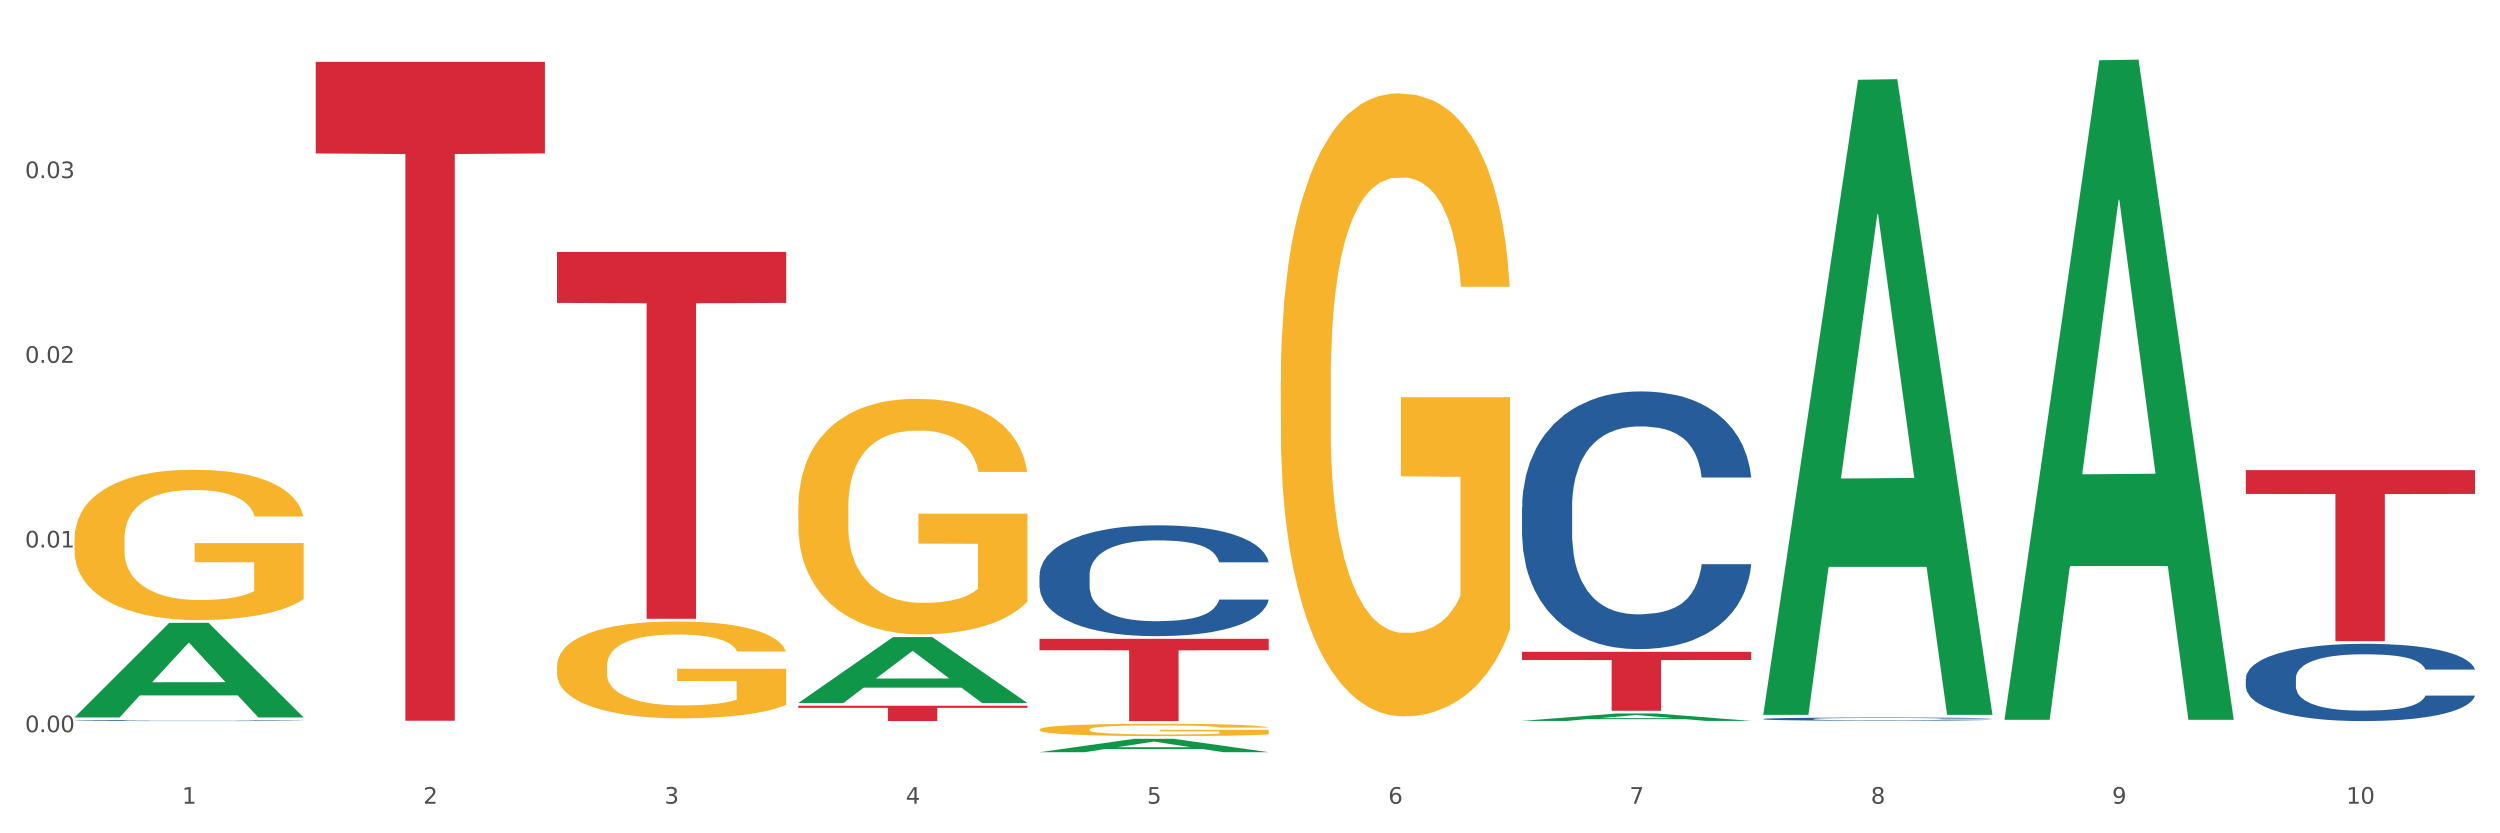 <?xml version="1.0" encoding="utf-8" standalone="no"?>
<!DOCTYPE svg PUBLIC "-//W3C//DTD SVG 1.1//EN"
  "http://www.w3.org/Graphics/SVG/1.1/DTD/svg11.dtd">
<svg xmlns:xlink="http://www.w3.org/1999/xlink" width="1080pt" height="360pt" viewBox="0 0 1080 360" xmlns="http://www.w3.org/2000/svg" version="1.1">
 <rect x="0" y="0" width="1080" height="360" fill="#333333" stroke="none"/>
 <defs>
  <style type="text/css">*{stroke-linejoin: round; stroke-linecap: butt}</style>
 </defs>
 <g id="figure_1">
  <g id="patch_1">
   <path d="M 0 360 
L 1080 360 
L 1080 0 
L 0 0 
z
" style="fill: #ffffff; stroke: #ffffff; stroke-linejoin: miter"/>
  </g>
  <g id="axes_1">
   <g id="matplotlib.axis_1">
    <g id="xtick_1">
     <g id="text_1">
      <!-- 1 -->
      <g style="fill: #4d4d4d" transform="translate(78.627 347.204) scale(0.096 -0.096)">
       <defs>
        <path id="DejaVuSans-31" d="M 794 531 
L 1825 531 
L 1825 4091 
L 703 3866 
L 703 4441 
L 1819 4666 
L 2450 4666 
L 2450 531 
L 3481 531 
L 3481 0 
L 794 0 
L 794 531 
z
" transform="scale(0.016)"/>
       </defs>
       <use xlink:href="#DejaVuSans-31"/>
      </g>
     </g>
    </g>
    <g id="xtick_2">
     <g id="text_2">
      <!-- 2 -->
      <g style="fill: #4d4d4d" transform="translate(182.851 347.204) scale(0.096 -0.096)">
       <defs>
        <path id="DejaVuSans-32" d="M 1228 531 
L 3431 531 
L 3431 0 
L 469 0 
L 469 531 
Q 828 903 1448 1529 
Q 2069 2156 2228 2338 
Q 2531 2678 2651 2914 
Q 2772 3150 2772 3378 
Q 2772 3750 2511 3984 
Q 2250 4219 1831 4219 
Q 1534 4219 1204 4116 
Q 875 4013 500 3803 
L 500 4441 
Q 881 4594 1212 4672 
Q 1544 4750 1819 4750 
Q 2544 4750 2975 4387 
Q 3406 4025 3406 3419 
Q 3406 3131 3298 2873 
Q 3191 2616 2906 2266 
Q 2828 2175 2409 1742 
Q 1991 1309 1228 531 
z
" transform="scale(0.016)"/>
       </defs>
       <use xlink:href="#DejaVuSans-32"/>
      </g>
     </g>
    </g>
    <g id="xtick_3">
     <g id="text_3">
      <!-- 3 -->
      <g style="fill: #4d4d4d" transform="translate(287.074 347.204) scale(0.096 -0.096)">
       <defs>
        <path id="DejaVuSans-33" d="M 2597 2516 
Q 3050 2419 3304 2112 
Q 3559 1806 3559 1356 
Q 3559 666 3084 287 
Q 2609 -91 1734 -91 
Q 1441 -91 1130 -33 
Q 819 25 488 141 
L 488 750 
Q 750 597 1062 519 
Q 1375 441 1716 441 
Q 2309 441 2620 675 
Q 2931 909 2931 1356 
Q 2931 1769 2642 2001 
Q 2353 2234 1838 2234 
L 1294 2234 
L 1294 2753 
L 1863 2753 
Q 2328 2753 2575 2939 
Q 2822 3125 2822 3475 
Q 2822 3834 2567 4026 
Q 2313 4219 1838 4219 
Q 1578 4219 1281 4162 
Q 984 4106 628 3988 
L 628 4550 
Q 988 4650 1302 4700 
Q 1616 4750 1894 4750 
Q 2613 4750 3031 4423 
Q 3450 4097 3450 3541 
Q 3450 3153 3228 2886 
Q 3006 2619 2597 2516 
z
" transform="scale(0.016)"/>
       </defs>
       <use xlink:href="#DejaVuSans-33"/>
      </g>
     </g>
    </g>
    <g id="xtick_4">
     <g id="text_4">
      <!-- 4 -->
      <g style="fill: #4d4d4d" transform="translate(391.298 347.204) scale(0.096 -0.096)">
       <defs>
        <path id="DejaVuSans-34" d="M 2419 4116 
L 825 1625 
L 2419 1625 
L 2419 4116 
z
M 2253 4666 
L 3047 4666 
L 3047 1625 
L 3713 1625 
L 3713 1100 
L 3047 1100 
L 3047 0 
L 2419 0 
L 2419 1100 
L 313 1100 
L 313 1709 
L 2253 4666 
z
" transform="scale(0.016)"/>
       </defs>
       <use xlink:href="#DejaVuSans-34"/>
      </g>
     </g>
    </g>
    <g id="xtick_5">
     <g id="text_5">
      <!-- 5 -->
      <g style="fill: #4d4d4d" transform="translate(495.522 347.204) scale(0.096 -0.096)">
       <defs>
        <path id="DejaVuSans-35" d="M 691 4666 
L 3169 4666 
L 3169 4134 
L 1269 4134 
L 1269 2991 
Q 1406 3038 1543 3061 
Q 1681 3084 1819 3084 
Q 2600 3084 3056 2656 
Q 3513 2228 3513 1497 
Q 3513 744 3044 326 
Q 2575 -91 1722 -91 
Q 1428 -91 1123 -41 
Q 819 9 494 109 
L 494 744 
Q 775 591 1075 516 
Q 1375 441 1709 441 
Q 2250 441 2565 725 
Q 2881 1009 2881 1497 
Q 2881 1984 2565 2268 
Q 2250 2553 1709 2553 
Q 1456 2553 1204 2497 
Q 953 2441 691 2322 
L 691 4666 
z
" transform="scale(0.016)"/>
       </defs>
       <use xlink:href="#DejaVuSans-35"/>
      </g>
     </g>
    </g>
    <g id="xtick_6">
     <g id="text_6">
      <!-- 6 -->
      <g style="fill: #4d4d4d" transform="translate(599.745 347.204) scale(0.096 -0.096)">
       <defs>
        <path id="DejaVuSans-36" d="M 2113 2584 
Q 1688 2584 1439 2293 
Q 1191 2003 1191 1497 
Q 1191 994 1439 701 
Q 1688 409 2113 409 
Q 2538 409 2786 701 
Q 3034 994 3034 1497 
Q 3034 2003 2786 2293 
Q 2538 2584 2113 2584 
z
M 3366 4563 
L 3366 3988 
Q 3128 4100 2886 4159 
Q 2644 4219 2406 4219 
Q 1781 4219 1451 3797 
Q 1122 3375 1075 2522 
Q 1259 2794 1537 2939 
Q 1816 3084 2150 3084 
Q 2853 3084 3261 2657 
Q 3669 2231 3669 1497 
Q 3669 778 3244 343 
Q 2819 -91 2113 -91 
Q 1303 -91 875 529 
Q 447 1150 447 2328 
Q 447 3434 972 4092 
Q 1497 4750 2381 4750 
Q 2619 4750 2861 4703 
Q 3103 4656 3366 4563 
z
" transform="scale(0.016)"/>
       </defs>
       <use xlink:href="#DejaVuSans-36"/>
      </g>
     </g>
    </g>
    <g id="xtick_7">
     <g id="text_7">
      <!-- 7 -->
      <g style="fill: #4d4d4d" transform="translate(703.969 347.204) scale(0.096 -0.096)">
       <defs>
        <path id="DejaVuSans-37" d="M 525 4666 
L 3525 4666 
L 3525 4397 
L 1831 0 
L 1172 0 
L 2766 4134 
L 525 4134 
L 525 4666 
z
" transform="scale(0.016)"/>
       </defs>
       <use xlink:href="#DejaVuSans-37"/>
      </g>
     </g>
    </g>
    <g id="xtick_8">
     <g id="text_8">
      <!-- 8 -->
      <g style="fill: #4d4d4d" transform="translate(808.193 347.204) scale(0.096 -0.096)">
       <defs>
        <path id="DejaVuSans-38" d="M 2034 2216 
Q 1584 2216 1326 1975 
Q 1069 1734 1069 1313 
Q 1069 891 1326 650 
Q 1584 409 2034 409 
Q 2484 409 2743 651 
Q 3003 894 3003 1313 
Q 3003 1734 2745 1975 
Q 2488 2216 2034 2216 
z
M 1403 2484 
Q 997 2584 770 2862 
Q 544 3141 544 3541 
Q 544 4100 942 4425 
Q 1341 4750 2034 4750 
Q 2731 4750 3128 4425 
Q 3525 4100 3525 3541 
Q 3525 3141 3298 2862 
Q 3072 2584 2669 2484 
Q 3125 2378 3379 2068 
Q 3634 1759 3634 1313 
Q 3634 634 3220 271 
Q 2806 -91 2034 -91 
Q 1263 -91 848 271 
Q 434 634 434 1313 
Q 434 1759 690 2068 
Q 947 2378 1403 2484 
z
M 1172 3481 
Q 1172 3119 1398 2916 
Q 1625 2713 2034 2713 
Q 2441 2713 2670 2916 
Q 2900 3119 2900 3481 
Q 2900 3844 2670 4047 
Q 2441 4250 2034 4250 
Q 1625 4250 1398 4047 
Q 1172 3844 1172 3481 
z
" transform="scale(0.016)"/>
       </defs>
       <use xlink:href="#DejaVuSans-38"/>
      </g>
     </g>
    </g>
    <g id="xtick_9">
     <g id="text_9">
      <!-- 9 -->
      <g style="fill: #4d4d4d" transform="translate(912.416 347.204) scale(0.096 -0.096)">
       <defs>
        <path id="DejaVuSans-39" d="M 703 97 
L 703 672 
Q 941 559 1184 500 
Q 1428 441 1663 441 
Q 2288 441 2617 861 
Q 2947 1281 2994 2138 
Q 2813 1869 2534 1725 
Q 2256 1581 1919 1581 
Q 1219 1581 811 2004 
Q 403 2428 403 3163 
Q 403 3881 828 4315 
Q 1253 4750 1959 4750 
Q 2769 4750 3195 4129 
Q 3622 3509 3622 2328 
Q 3622 1225 3098 567 
Q 2575 -91 1691 -91 
Q 1453 -91 1209 -44 
Q 966 3 703 97 
z
M 1959 2075 
Q 2384 2075 2632 2365 
Q 2881 2656 2881 3163 
Q 2881 3666 2632 3958 
Q 2384 4250 1959 4250 
Q 1534 4250 1286 3958 
Q 1038 3666 1038 3163 
Q 1038 2656 1286 2365 
Q 1534 2075 1959 2075 
z
" transform="scale(0.016)"/>
       </defs>
       <use xlink:href="#DejaVuSans-39"/>
      </g>
     </g>
    </g>
    <g id="xtick_10">
     <g id="text_10">
      <!-- 10 -->
      <g style="fill: #4d4d4d" transform="translate(1013.586 347.204) scale(0.096 -0.096)">
       <defs>
        <path id="DejaVuSans-30" d="M 2034 4250 
Q 1547 4250 1301 3770 
Q 1056 3291 1056 2328 
Q 1056 1369 1301 889 
Q 1547 409 2034 409 
Q 2525 409 2770 889 
Q 3016 1369 3016 2328 
Q 3016 3291 2770 3770 
Q 2525 4250 2034 4250 
z
M 2034 4750 
Q 2819 4750 3233 4129 
Q 3647 3509 3647 2328 
Q 3647 1150 3233 529 
Q 2819 -91 2034 -91 
Q 1250 -91 836 529 
Q 422 1150 422 2328 
Q 422 3509 836 4129 
Q 1250 4750 2034 4750 
z
" transform="scale(0.016)"/>
       </defs>
       <use xlink:href="#DejaVuSans-31"/>
       <use xlink:href="#DejaVuSans-30" transform="translate(63.623 0)"/>
      </g>
     </g>
    </g>
    <g id="xtick_11"/>
    <g id="xtick_12"/>
    <g id="xtick_13"/>
    <g id="xtick_14"/>
    <g id="xtick_15"/>
    <g id="xtick_16"/>
    <g id="xtick_17"/>
    <g id="xtick_18"/>
    <g id="xtick_19"/>
   </g>
   <g id="matplotlib.axis_2">
    <g id="ytick_1">
     <g id="text_11">
      <!-- 0.00 -->
      <g style="fill: #4d4d4d" transform="translate(10.8 316.299) scale(0.096 -0.096)">
       <defs>
        <path id="DejaVuSans-2e" d="M 684 794 
L 1344 794 
L 1344 0 
L 684 0 
L 684 794 
z
" transform="scale(0.016)"/>
       </defs>
       <use xlink:href="#DejaVuSans-30"/>
       <use xlink:href="#DejaVuSans-2e" transform="translate(63.623 0)"/>
       <use xlink:href="#DejaVuSans-30" transform="translate(95.41 0)"/>
       <use xlink:href="#DejaVuSans-30" transform="translate(159.033 0)"/>
      </g>
     </g>
    </g>
    <g id="ytick_2">
     <g id="text_12">
      <!-- 0.01 -->
      <g style="fill: #4d4d4d" transform="translate(10.8 236.516) scale(0.096 -0.096)">
       <use xlink:href="#DejaVuSans-30"/>
       <use xlink:href="#DejaVuSans-2e" transform="translate(63.623 0)"/>
       <use xlink:href="#DejaVuSans-30" transform="translate(95.41 0)"/>
       <use xlink:href="#DejaVuSans-31" transform="translate(159.033 0)"/>
      </g>
     </g>
    </g>
    <g id="ytick_3">
     <g id="text_13">
      <!-- 0.02 -->
      <g style="fill: #4d4d4d" transform="translate(10.8 156.733) scale(0.096 -0.096)">
       <use xlink:href="#DejaVuSans-30"/>
       <use xlink:href="#DejaVuSans-2e" transform="translate(63.623 0)"/>
       <use xlink:href="#DejaVuSans-30" transform="translate(95.41 0)"/>
       <use xlink:href="#DejaVuSans-32" transform="translate(159.033 0)"/>
      </g>
     </g>
    </g>
    <g id="ytick_4">
     <g id="text_14">
      <!-- 0.03 -->
      <g style="fill: #4d4d4d" transform="translate(10.8 76.95) scale(0.096 -0.096)">
       <use xlink:href="#DejaVuSans-30"/>
       <use xlink:href="#DejaVuSans-2e" transform="translate(63.623 0)"/>
       <use xlink:href="#DejaVuSans-30" transform="translate(95.41 0)"/>
       <use xlink:href="#DejaVuSans-33" transform="translate(159.033 0)"/>
      </g>
     </g>
    </g>
    <g id="ytick_5"/>
    <g id="ytick_6"/>
    <g id="ytick_7"/>
    <g id="ytick_8"/>
   </g>
   <g id="PolyCollection_1">
    <path d="M 32.175 309.865 
L 32.277 309.827 
L 73.107 269.073 
L 90.051 269.034 
L 131.187 309.942 
L 111.589 309.942 
L 102.709 300.416 
L 60.552 300.416 
L 60.246 300.57 
L 51.671 309.942 
L 32.175 309.942 
L 32.175 309.865 
L 65.86 294.731 
L 97.401 294.693 
L 81.783 277.753 
L 81.579 277.677 
L 81.375 277.792 
L 65.758 294.693 
L 65.86 294.731 
L 32.175 309.865 
z
" clip-path="url(#pcb627f9a74)" style="fill: #109648"/>
    <path d="M 970.188 203.109 
L 1069.2 203.109 
L 1069.2 213.373 
L 1030.252 213.443 
L 1030.252 276.971 
L 1008.901 276.971 
L 1008.901 213.443 
L 970.188 213.373 
L 970.188 203.178 
L 970.188 203.109 
z
" clip-path="url(#pcb627f9a74)" style="fill: #d62839"/>
    <path d="M 657.517 281.574 
L 756.529 281.574 
L 756.529 285.117 
L 717.581 285.141 
L 717.581 307.068 
L 696.23 307.068 
L 696.23 285.141 
L 657.517 285.117 
L 657.517 281.598 
L 657.517 281.574 
z
" clip-path="url(#pcb627f9a74)" style="fill: #d62839"/>
    <path d="M 553.293 310.636 
L 652.306 310.636 
L 652.306 310.637 
L 613.358 310.637 
L 613.358 310.643 
L 592.006 310.643 
L 592.006 310.637 
L 553.293 310.637 
L 553.293 310.636 
L 553.293 310.636 
z
" clip-path="url(#pcb627f9a74)" style="fill: #d62839"/>
    <path d="M 449.069 275.964 
L 548.082 275.964 
L 548.082 280.903 
L 509.134 280.936 
L 509.134 311.504 
L 487.783 311.504 
L 487.783 280.936 
L 449.069 280.903 
L 449.069 275.997 
L 449.069 275.964 
z
" clip-path="url(#pcb627f9a74)" style="fill: #d62839"/>
    <path d="M 344.846 304.872 
L 443.858 304.872 
L 443.858 305.793 
L 404.91 305.8 
L 404.91 311.504 
L 383.559 311.504 
L 383.559 305.8 
L 344.846 305.793 
L 344.846 304.878 
L 344.846 304.872 
z
" clip-path="url(#pcb627f9a74)" style="fill: #d62839"/>
    <path d="M 32.175 311.276 
L 32.292 311.275 
L 32.292 311.265 
L 32.643 311.25 
L 33.931 311.224 
L 35.569 311.204 
L 38.378 311.18 
L 39.899 311.17 
L 41.889 311.16 
L 45.985 311.142 
L 50.667 311.127 
L 53.944 311.118 
L 56.401 311.113 
L 61.902 311.103 
L 65.062 311.099 
L 68.339 311.096 
L 71.148 311.094 
L 75.829 311.091 
L 79.575 311.09 
L 83.905 311.089 
L 87.533 311.09 
L 92.331 311.091 
L 99.354 311.096 
L 102.045 311.098 
L 105.674 311.103 
L 109.419 311.109 
L 112.462 311.115 
L 115.973 311.124 
L 119.601 311.135 
L 123.112 311.15 
L 125.57 311.163 
L 127.559 311.177 
L 129.315 311.194 
L 130.602 311.213 
L 131.187 311.228 
L 109.77 311.228 
L 109.185 311.214 
L 108.014 311.199 
L 106.844 311.189 
L 105.557 311.18 
L 103.567 311.171 
L 101.811 311.165 
L 98.886 311.158 
L 96.194 311.153 
L 93.97 311.15 
L 91.278 311.148 
L 85.543 311.146 
L 81.447 311.146 
L 78.872 311.147 
L 75.712 311.149 
L 73.021 311.151 
L 69.861 311.156 
L 67.403 311.161 
L 64.945 311.167 
L 63.541 311.172 
L 61.434 311.18 
L 60.03 311.187 
L 58.157 311.199 
L 57.104 311.207 
L 55.231 311.228 
L 54.412 311.244 
L 54.061 311.255 
L 53.827 311.267 
L 53.827 311.327 
L 54.529 311.353 
L 55.114 311.365 
L 56.05 311.377 
L 57.806 311.394 
L 60.381 311.41 
L 63.072 311.422 
L 65.296 311.429 
L 67.403 311.435 
L 69.509 311.439 
L 72.084 311.443 
L 74.191 311.445 
L 77.351 311.447 
L 81.096 311.448 
L 84.022 311.448 
L 89.991 311.446 
L 92.683 311.444 
L 95.257 311.442 
L 98.066 311.438 
L 100.29 311.433 
L 101.577 311.43 
L 103.684 311.422 
L 105.322 311.415 
L 106.727 311.406 
L 107.663 311.399 
L 108.717 311.387 
L 109.536 311.374 
L 109.77 311.368 
L 131.187 311.368 
L 130.719 311.381 
L 129.9 311.394 
L 128.262 311.412 
L 126.974 311.422 
L 124.985 311.435 
L 122.878 311.446 
L 119.952 311.457 
L 117.26 311.466 
L 114.451 311.474 
L 111.408 311.48 
L 105.908 311.49 
L 103.918 311.493 
L 99.705 311.497 
L 96.428 311.5 
L 91.629 311.502 
L 86.714 311.504 
L 81.564 311.504 
L 77 311.504 
L 71.967 311.501 
L 68.807 311.499 
L 65.296 311.496 
L 61.2 311.49 
L 57.338 311.484 
L 53.71 311.476 
L 50.316 311.468 
L 47.156 311.458 
L 43.059 311.441 
L 40.016 311.426 
L 37.793 311.411 
L 36.271 311.398 
L 34.75 311.382 
L 33.931 311.371 
L 32.643 311.345 
L 32.175 311.32 
L 32.175 311.276 
z
" clip-path="url(#pcb627f9a74)" style="fill: #255c99"/>
    <path d="M 449.069 248.449 
L 449.187 248.405 
L 449.187 247.181 
L 449.538 245.519 
L 450.825 242.458 
L 452.464 240.141 
L 455.272 237.429 
L 456.794 236.293 
L 458.783 235.024 
L 462.88 232.969 
L 467.561 231.22 
L 470.838 230.258 
L 473.296 229.646 
L 478.797 228.553 
L 481.957 228.072 
L 485.234 227.678 
L 488.042 227.416 
L 492.724 227.11 
L 496.469 226.979 
L 500.799 226.935 
L 504.427 226.979 
L 509.226 227.154 
L 516.248 227.678 
L 518.94 227.984 
L 522.568 228.509 
L 526.313 229.209 
L 529.356 229.908 
L 532.867 230.914 
L 536.495 232.226 
L 540.006 233.888 
L 542.464 235.418 
L 544.454 237.036 
L 546.209 239.004 
L 547.497 241.146 
L 548.082 242.939 
L 526.664 242.939 
L 526.079 241.321 
L 524.909 239.572 
L 523.738 238.391 
L 522.451 237.429 
L 520.461 236.336 
L 518.706 235.637 
L 515.78 234.806 
L 513.088 234.281 
L 510.864 233.975 
L 508.173 233.713 
L 502.438 233.45 
L 498.342 233.45 
L 495.767 233.538 
L 492.607 233.756 
L 489.915 234.062 
L 486.755 234.587 
L 484.297 235.156 
L 481.84 235.899 
L 480.435 236.424 
L 478.328 237.386 
L 476.924 238.173 
L 475.051 239.528 
L 473.998 240.49 
L 472.126 242.983 
L 471.306 244.819 
L 470.955 246.087 
L 470.721 247.487 
L 470.721 254.308 
L 471.423 257.369 
L 472.009 258.681 
L 472.945 260.168 
L 474.7 262.092 
L 477.275 263.972 
L 479.967 265.327 
L 482.191 266.158 
L 484.297 266.77 
L 486.404 267.251 
L 488.979 267.689 
L 491.085 267.951 
L 494.245 268.213 
L 497.991 268.345 
L 500.916 268.345 
L 506.885 268.126 
L 509.577 267.907 
L 512.152 267.601 
L 514.961 267.12 
L 517.184 266.595 
L 518.472 266.202 
L 520.578 265.371 
L 522.217 264.497 
L 523.621 263.491 
L 524.558 262.616 
L 525.611 261.304 
L 526.43 259.818 
L 526.664 259.031 
L 548.082 259.031 
L 547.614 260.605 
L 546.795 262.135 
L 545.156 264.19 
L 543.869 265.371 
L 541.879 266.814 
L 539.772 268.038 
L 536.846 269.394 
L 534.155 270.4 
L 531.346 271.274 
L 528.303 272.061 
L 522.802 273.155 
L 520.813 273.461 
L 516.599 273.985 
L 513.322 274.291 
L 508.524 274.598 
L 503.608 274.772 
L 498.459 274.816 
L 493.894 274.729 
L 488.862 274.466 
L 485.702 274.204 
L 482.191 273.81 
L 478.094 273.198 
L 474.232 272.455 
L 470.604 271.58 
L 467.21 270.575 
L 464.05 269.438 
L 459.954 267.557 
L 456.911 265.721 
L 454.687 264.016 
L 453.166 262.573 
L 451.644 260.736 
L 450.825 259.468 
L 449.538 256.407 
L 449.069 253.565 
L 449.069 248.449 
z
" clip-path="url(#pcb627f9a74)" style="fill: #255c99"/>
    <path d="M 657.517 219.113 
L 657.634 219.011 
L 657.634 216.164 
L 657.985 212.301 
L 659.272 205.183 
L 660.911 199.794 
L 663.72 193.49 
L 665.241 190.846 
L 667.231 187.897 
L 671.327 183.118 
L 676.008 179.051 
L 679.285 176.814 
L 681.743 175.391 
L 687.244 172.849 
L 690.404 171.73 
L 693.681 170.815 
L 696.49 170.205 
L 701.171 169.493 
L 704.916 169.188 
L 709.247 169.086 
L 712.875 169.188 
L 717.673 169.595 
L 724.695 170.815 
L 727.387 171.527 
L 731.015 172.747 
L 734.76 174.374 
L 737.803 176.001 
L 741.314 178.339 
L 744.943 181.39 
L 748.454 185.254 
L 750.911 188.812 
L 752.901 192.575 
L 754.657 197.15 
L 755.944 202.132 
L 756.529 206.301 
L 735.112 206.301 
L 734.526 202.539 
L 733.356 198.472 
L 732.186 195.727 
L 730.898 193.49 
L 728.909 190.948 
L 727.153 189.321 
L 724.227 187.389 
L 721.535 186.169 
L 719.312 185.457 
L 716.62 184.847 
L 710.885 184.237 
L 706.789 184.237 
L 704.214 184.44 
L 701.054 184.949 
L 698.362 185.66 
L 695.202 186.88 
L 692.745 188.202 
L 690.287 189.931 
L 688.882 191.151 
L 686.776 193.388 
L 685.371 195.218 
L 683.499 198.37 
L 682.445 200.607 
L 680.573 206.403 
L 679.754 210.674 
L 679.402 213.622 
L 679.168 216.876 
L 679.168 232.738 
L 679.871 239.856 
L 680.456 242.906 
L 681.392 246.363 
L 683.148 250.837 
L 685.722 255.21 
L 688.414 258.362 
L 690.638 260.294 
L 692.745 261.717 
L 694.851 262.836 
L 697.426 263.852 
L 699.533 264.463 
L 702.693 265.073 
L 706.438 265.378 
L 709.364 265.378 
L 715.332 264.869 
L 718.024 264.361 
L 720.599 263.649 
L 723.408 262.531 
L 725.632 261.31 
L 726.919 260.395 
L 729.026 258.463 
L 730.664 256.43 
L 732.069 254.091 
L 733.005 252.058 
L 734.058 249.007 
L 734.877 245.55 
L 735.112 243.72 
L 756.529 243.72 
L 756.061 247.38 
L 755.242 250.939 
L 753.603 255.718 
L 752.316 258.463 
L 750.326 261.819 
L 748.22 264.666 
L 745.294 267.818 
L 742.602 270.157 
L 739.793 272.19 
L 736.75 274.02 
L 731.249 276.562 
L 729.26 277.274 
L 725.046 278.494 
L 721.769 279.206 
L 716.971 279.918 
L 712.055 280.325 
L 706.906 280.426 
L 702.341 280.223 
L 697.309 279.613 
L 694.149 279.003 
L 690.638 278.088 
L 686.542 276.664 
L 682.679 274.936 
L 679.051 272.902 
L 675.657 270.563 
L 672.497 267.92 
L 668.401 263.547 
L 665.358 259.277 
L 663.134 255.311 
L 661.613 251.956 
L 660.091 247.685 
L 659.272 244.737 
L 657.985 237.619 
L 657.517 231.01 
L 657.517 219.113 
z
" clip-path="url(#pcb627f9a74)" style="fill: #255c99"/>
    <path d="M 761.74 310.595 
L 761.857 310.594 
L 761.857 310.559 
L 762.208 310.511 
L 763.496 310.424 
L 765.134 310.358 
L 767.943 310.281 
L 769.465 310.248 
L 771.454 310.212 
L 775.551 310.153 
L 780.232 310.103 
L 783.509 310.076 
L 785.967 310.059 
L 791.467 310.027 
L 794.627 310.014 
L 797.904 310.002 
L 800.713 309.995 
L 805.395 309.986 
L 809.14 309.983 
L 813.47 309.981 
L 817.098 309.983 
L 821.897 309.988 
L 828.919 310.002 
L 831.611 310.011 
L 835.239 310.026 
L 838.984 310.046 
L 842.027 310.066 
L 845.538 310.095 
L 849.166 310.132 
L 852.677 310.18 
L 855.135 310.223 
L 857.125 310.269 
L 858.88 310.325 
L 860.168 310.387 
L 860.753 310.438 
L 839.335 310.438 
L 838.75 310.392 
L 837.58 310.342 
L 836.409 310.308 
L 835.122 310.281 
L 833.132 310.249 
L 831.377 310.229 
L 828.451 310.206 
L 825.759 310.191 
L 823.535 310.182 
L 820.843 310.175 
L 815.109 310.167 
L 811.012 310.167 
L 808.438 310.17 
L 805.278 310.176 
L 802.586 310.185 
L 799.426 310.199 
L 796.968 310.216 
L 794.51 310.237 
L 793.106 310.252 
L 790.999 310.279 
L 789.595 310.302 
L 787.722 310.34 
L 786.669 310.368 
L 784.796 310.439 
L 783.977 310.491 
L 783.626 310.527 
L 783.392 310.567 
L 783.392 310.762 
L 784.094 310.849 
L 784.679 310.887 
L 785.616 310.929 
L 787.371 310.984 
L 789.946 311.037 
L 792.638 311.076 
L 794.862 311.1 
L 796.968 311.117 
L 799.075 311.131 
L 801.65 311.143 
L 803.756 311.151 
L 806.916 311.158 
L 810.661 311.162 
L 813.587 311.162 
L 819.556 311.156 
L 822.248 311.15 
L 824.823 311.141 
L 827.632 311.127 
L 829.855 311.112 
L 831.143 311.101 
L 833.249 311.077 
L 834.888 311.052 
L 836.292 311.024 
L 837.229 310.999 
L 838.282 310.961 
L 839.101 310.919 
L 839.335 310.897 
L 860.753 310.897 
L 860.285 310.941 
L 859.465 310.985 
L 857.827 311.044 
L 856.539 311.077 
L 854.55 311.118 
L 852.443 311.153 
L 849.517 311.192 
L 846.825 311.221 
L 844.017 311.246 
L 840.974 311.268 
L 835.473 311.299 
L 833.483 311.308 
L 829.27 311.323 
L 825.993 311.332 
L 821.195 311.34 
L 816.279 311.345 
L 811.13 311.347 
L 806.565 311.344 
L 801.533 311.337 
L 798.373 311.329 
L 794.862 311.318 
L 790.765 311.3 
L 786.903 311.279 
L 783.275 311.254 
L 779.881 311.226 
L 776.721 311.193 
L 772.625 311.14 
L 769.582 311.087 
L 767.358 311.039 
L 765.837 310.998 
L 764.315 310.945 
L 763.496 310.909 
L 762.208 310.822 
L 761.74 310.741 
L 761.74 310.595 
z
" clip-path="url(#pcb627f9a74)" style="fill: #255c99"/>
    <path d="M 970.188 293.119 
L 970.305 293.089 
L 970.305 292.235 
L 970.656 291.077 
L 971.943 288.942 
L 973.582 287.326 
L 976.39 285.436 
L 977.912 284.643 
L 979.902 283.759 
L 983.998 282.326 
L 988.679 281.107 
L 991.956 280.436 
L 994.414 280.009 
L 999.915 279.247 
L 1003.075 278.911 
L 1006.352 278.637 
L 1009.161 278.454 
L 1013.842 278.241 
L 1017.587 278.149 
L 1021.917 278.119 
L 1025.546 278.149 
L 1030.344 278.271 
L 1037.366 278.637 
L 1040.058 278.85 
L 1043.686 279.216 
L 1047.431 279.704 
L 1050.474 280.192 
L 1053.985 280.893 
L 1057.613 281.808 
L 1061.125 282.966 
L 1063.582 284.033 
L 1065.572 285.162 
L 1067.327 286.534 
L 1068.615 288.028 
L 1069.2 289.278 
L 1047.782 289.278 
L 1047.197 288.15 
L 1046.027 286.93 
L 1044.857 286.107 
L 1043.569 285.436 
L 1041.58 284.674 
L 1039.824 284.186 
L 1036.898 283.607 
L 1034.206 283.241 
L 1031.983 283.027 
L 1029.291 282.844 
L 1023.556 282.661 
L 1019.46 282.661 
L 1016.885 282.722 
L 1013.725 282.875 
L 1011.033 283.088 
L 1007.873 283.454 
L 1005.415 283.851 
L 1002.958 284.369 
L 1001.553 284.735 
L 999.447 285.406 
L 998.042 285.954 
L 996.17 286.899 
L 995.116 287.57 
L 993.244 289.308 
L 992.424 290.589 
L 992.073 291.473 
L 991.839 292.449 
L 991.839 297.205 
L 992.541 299.339 
L 993.127 300.254 
L 994.063 301.29 
L 995.818 302.632 
L 998.393 303.943 
L 1001.085 304.888 
L 1003.309 305.467 
L 1005.415 305.894 
L 1007.522 306.23 
L 1010.097 306.535 
L 1012.203 306.718 
L 1015.363 306.9 
L 1019.109 306.992 
L 1022.035 306.992 
L 1028.003 306.839 
L 1030.695 306.687 
L 1033.27 306.474 
L 1036.079 306.138 
L 1038.303 305.772 
L 1039.59 305.498 
L 1041.697 304.919 
L 1043.335 304.309 
L 1044.739 303.608 
L 1045.676 302.998 
L 1046.729 302.083 
L 1047.548 301.047 
L 1047.782 300.498 
L 1069.2 300.498 
L 1068.732 301.595 
L 1067.913 302.662 
L 1066.274 304.095 
L 1064.987 304.919 
L 1062.997 305.925 
L 1060.89 306.778 
L 1057.965 307.724 
L 1055.273 308.425 
L 1052.464 309.035 
L 1049.421 309.584 
L 1043.92 310.346 
L 1041.931 310.559 
L 1037.717 310.925 
L 1034.44 311.138 
L 1029.642 311.352 
L 1024.726 311.474 
L 1019.577 311.504 
L 1015.012 311.443 
L 1009.98 311.26 
L 1006.82 311.077 
L 1003.309 310.803 
L 999.212 310.376 
L 995.35 309.858 
L 991.722 309.248 
L 988.328 308.547 
L 985.168 307.754 
L 981.072 306.443 
L 978.029 305.163 
L 975.805 303.973 
L 974.284 302.967 
L 972.762 301.687 
L 971.943 300.803 
L 970.656 298.668 
L 970.188 296.687 
L 970.188 293.119 
z
" clip-path="url(#pcb627f9a74)" style="fill: #255c99"/>
    <path d="M 240.622 108.835 
L 339.635 108.835 
L 339.635 130.859 
L 300.687 131.008 
L 300.687 267.321 
L 279.336 267.321 
L 279.336 131.008 
L 240.622 130.859 
L 240.622 108.984 
L 240.622 108.835 
z
" clip-path="url(#pcb627f9a74)" style="fill: #d62839"/>
    <path d="M 136.399 26.727 
L 235.411 26.727 
L 235.411 66.283 
L 196.463 66.55 
L 196.463 311.371 
L 175.112 311.371 
L 175.112 66.55 
L 136.399 66.283 
L 136.399 26.994 
L 136.399 26.727 
z
" clip-path="url(#pcb627f9a74)" style="fill: #d62839"/>
    <path d="M 32.175 232.948 
L 32.292 232.889 
L 32.292 230.753 
L 32.526 228.914 
L 33.695 224.465 
L 35.448 220.788 
L 36.734 218.83 
L 38.02 217.229 
L 39.54 215.627 
L 41.41 213.966 
L 44.8 211.534 
L 46.904 210.288 
L 49.476 208.983 
L 54.152 207.085 
L 57.542 206.017 
L 61.049 205.128 
L 66.777 204.06 
L 70.517 203.585 
L 74.492 203.229 
L 79.285 202.992 
L 82.909 202.933 
L 90.858 203.111 
L 97.638 203.645 
L 100.911 204.06 
L 105.119 204.772 
L 107.34 205.246 
L 110.964 206.195 
L 114.705 207.441 
L 117.277 208.509 
L 121.134 210.526 
L 124.057 212.542 
L 126.745 215.034 
L 128.148 216.754 
L 129.2 218.356 
L 130.135 220.194 
L 131.071 223.101 
L 110.029 223.101 
L 109.211 221.025 
L 107.925 219.067 
L 106.054 217.169 
L 104.418 215.983 
L 101.612 214.5 
L 99.041 213.551 
L 96.352 212.839 
L 93.079 212.246 
L 90.507 211.949 
L 86.883 211.712 
L 79.752 211.771 
L 74.96 212.246 
L 71.686 212.839 
L 69.582 213.373 
L 67.712 213.966 
L 65.608 214.796 
L 63.153 216.042 
L 61.399 217.169 
L 59.646 218.593 
L 58.243 220.016 
L 56.957 221.677 
L 55.905 223.457 
L 55.087 225.296 
L 54.386 227.55 
L 53.801 231.287 
L 53.801 239.414 
L 54.035 241.253 
L 54.619 243.685 
L 55.321 245.523 
L 56.49 247.718 
L 57.542 249.201 
L 59.529 251.337 
L 61.75 253.116 
L 63.504 254.243 
L 65.257 255.192 
L 68.296 256.497 
L 71.686 257.565 
L 74.609 258.218 
L 78.583 258.811 
L 81.272 259.048 
L 83.61 259.167 
L 89.338 259.167 
L 93.429 258.989 
L 97.988 258.574 
L 101.495 258.04 
L 104.418 257.387 
L 107.691 256.319 
L 109.795 255.311 
L 109.795 242.913 
L 84.078 242.854 
L 84.078 234.609 
L 131.187 234.609 
L 131.187 258.811 
L 129.2 260.057 
L 126.979 261.184 
L 124.641 262.192 
L 121.134 263.438 
L 116.926 264.624 
L 113.185 265.455 
L 109.211 266.166 
L 104.535 266.819 
L 98.456 267.412 
L 94.715 267.649 
L 90.039 267.827 
L 84.545 267.887 
L 79.752 267.768 
L 75.076 267.471 
L 70.167 266.938 
L 65.374 266.166 
L 61.75 265.395 
L 58.126 264.446 
L 54.269 263.2 
L 51.229 262.014 
L 48.891 260.946 
L 46.32 259.582 
L 43.514 257.802 
L 41.41 256.201 
L 39.54 254.54 
L 37.552 252.404 
L 36.15 250.566 
L 34.747 248.252 
L 33.928 246.532 
L 32.993 243.863 
L 32.292 240.125 
L 32.175 232.948 
z
" clip-path="url(#pcb627f9a74)" style="fill: #f7b32b"/>
    <path d="M 240.622 287.809 
L 240.739 287.77 
L 240.739 286.394 
L 240.973 285.21 
L 242.142 282.343 
L 243.895 279.973 
L 245.181 278.712 
L 246.467 277.68 
L 247.987 276.648 
L 249.857 275.578 
L 253.247 274.011 
L 255.351 273.208 
L 257.923 272.367 
L 262.599 271.144 
L 265.989 270.456 
L 269.496 269.883 
L 275.224 269.195 
L 278.965 268.889 
L 282.939 268.66 
L 287.732 268.507 
L 291.356 268.469 
L 299.305 268.583 
L 306.085 268.927 
L 309.358 269.195 
L 313.566 269.653 
L 315.788 269.959 
L 319.411 270.571 
L 323.152 271.373 
L 325.724 272.061 
L 329.581 273.361 
L 332.504 274.66 
L 335.193 276.266 
L 336.595 277.374 
L 337.647 278.406 
L 338.583 279.591 
L 339.518 281.464 
L 318.476 281.464 
L 317.658 280.126 
L 316.372 278.865 
L 314.502 277.642 
L 312.865 276.877 
L 310.06 275.922 
L 307.488 275.31 
L 304.799 274.852 
L 301.526 274.469 
L 298.954 274.278 
L 295.33 274.125 
L 288.2 274.164 
L 283.407 274.469 
L 280.134 274.852 
L 278.03 275.196 
L 276.159 275.578 
L 274.055 276.113 
L 271.6 276.916 
L 269.847 277.642 
L 268.093 278.559 
L 266.69 279.476 
L 265.405 280.547 
L 264.352 281.693 
L 263.534 282.878 
L 262.833 284.331 
L 262.248 286.738 
L 262.248 291.975 
L 262.482 293.16 
L 263.067 294.727 
L 263.768 295.912 
L 264.937 297.326 
L 265.989 298.281 
L 267.976 299.657 
L 270.197 300.804 
L 271.951 301.53 
L 273.704 302.142 
L 276.744 302.983 
L 280.134 303.671 
L 283.056 304.091 
L 287.031 304.473 
L 289.719 304.626 
L 292.057 304.703 
L 297.785 304.703 
L 301.877 304.588 
L 306.436 304.32 
L 309.943 303.976 
L 312.865 303.556 
L 316.138 302.868 
L 318.242 302.218 
L 318.242 294.23 
L 292.525 294.192 
L 292.525 288.879 
L 339.635 288.879 
L 339.635 304.473 
L 337.647 305.276 
L 335.426 306.002 
L 333.088 306.652 
L 329.581 307.455 
L 325.373 308.219 
L 321.632 308.754 
L 317.658 309.213 
L 312.982 309.633 
L 306.903 310.015 
L 303.163 310.168 
L 298.487 310.283 
L 292.992 310.321 
L 288.2 310.245 
L 283.524 310.054 
L 278.614 309.71 
L 273.821 309.213 
L 270.197 308.716 
L 266.574 308.104 
L 262.716 307.302 
L 259.677 306.537 
L 257.339 305.849 
L 254.767 304.97 
L 251.961 303.824 
L 249.857 302.792 
L 247.987 301.721 
L 246 300.345 
L 244.597 299.161 
L 243.194 297.67 
L 242.376 296.561 
L 241.441 294.841 
L 240.739 292.433 
L 240.622 287.809 
z
" clip-path="url(#pcb627f9a74)" style="fill: #f7b32b"/>
    <path d="M 344.846 303.671 
L 344.948 303.644 
L 385.778 275.232 
L 402.722 275.205 
L 443.858 303.724 
L 424.26 303.724 
L 415.379 297.083 
L 373.223 297.083 
L 372.916 297.19 
L 364.342 303.724 
L 344.846 303.724 
L 344.846 303.671 
L 378.53 293.12 
L 410.072 293.093 
L 394.454 281.284 
L 394.25 281.23 
L 394.046 281.311 
L 378.428 293.093 
L 378.53 293.12 
L 344.846 303.671 
z
" clip-path="url(#pcb627f9a74)" style="fill: #109648"/>
    <path d="M 449.069 324.939 
L 449.172 324.933 
L 490.001 319.155 
L 506.946 319.15 
L 548.082 324.95 
L 528.484 324.95 
L 519.603 323.599 
L 477.446 323.599 
L 477.14 323.621 
L 468.566 324.95 
L 449.069 324.95 
L 449.069 324.939 
L 482.754 322.793 
L 514.295 322.788 
L 498.678 320.386 
L 498.474 320.375 
L 498.269 320.391 
L 482.652 322.788 
L 482.754 322.793 
L 449.069 324.939 
z
" clip-path="url(#pcb627f9a74)" style="fill: #109648"/>
    <path d="M 657.517 311.424 
L 657.619 311.421 
L 698.449 308.219 
L 715.393 308.216 
L 756.529 311.43 
L 736.931 311.43 
L 728.05 310.681 
L 685.893 310.681 
L 685.587 310.694 
L 677.013 311.43 
L 657.517 311.43 
L 657.517 311.424 
L 691.201 310.235 
L 722.742 310.232 
L 707.125 308.901 
L 706.921 308.895 
L 706.717 308.904 
L 691.099 310.232 
L 691.201 310.235 
L 657.517 311.424 
z
" clip-path="url(#pcb627f9a74)" style="fill: #109648"/>
    <path d="M 553.293 164.702 
L 553.41 164.456 
L 553.41 155.607 
L 553.644 147.987 
L 554.813 129.55 
L 556.566 114.31 
L 557.852 106.198 
L 559.138 99.561 
L 560.658 92.924 
L 562.528 86.041 
L 565.918 75.962 
L 568.022 70.8 
L 570.594 65.392 
L 575.27 57.526 
L 578.66 53.102 
L 582.167 49.414 
L 587.895 44.99 
L 591.636 43.023 
L 595.61 41.548 
L 600.403 40.565 
L 604.027 40.319 
L 611.976 41.057 
L 618.756 43.269 
L 622.029 44.99 
L 626.237 47.939 
L 628.458 49.906 
L 632.082 53.839 
L 635.823 59.001 
L 638.395 63.426 
L 642.252 71.784 
L 645.175 80.141 
L 647.863 90.466 
L 649.266 97.594 
L 650.318 104.231 
L 651.253 111.852 
L 652.189 123.897 
L 631.147 123.897 
L 630.329 115.293 
L 629.043 107.181 
L 627.173 99.315 
L 625.536 94.399 
L 622.73 88.253 
L 620.159 84.32 
L 617.47 81.37 
L 614.197 78.912 
L 611.625 77.683 
L 608.001 76.7 
L 600.87 76.946 
L 596.078 78.912 
L 592.805 81.37 
L 590.7 83.583 
L 588.83 86.041 
L 586.726 89.482 
L 584.271 94.645 
L 582.518 99.315 
L 580.764 105.215 
L 579.361 111.114 
L 578.075 117.997 
L 577.023 125.372 
L 576.205 132.992 
L 575.504 142.333 
L 574.919 157.819 
L 574.919 191.496 
L 575.153 199.117 
L 575.737 209.195 
L 576.439 216.815 
L 577.608 225.911 
L 578.66 232.056 
L 580.647 240.905 
L 582.868 248.28 
L 584.622 252.95 
L 586.375 256.883 
L 589.415 262.291 
L 592.805 266.716 
L 595.727 269.42 
L 599.702 271.878 
L 602.39 272.861 
L 604.728 273.353 
L 610.456 273.353 
L 614.548 272.616 
L 619.107 270.895 
L 622.613 268.683 
L 625.536 265.979 
L 628.809 261.554 
L 630.913 257.375 
L 630.913 205.999 
L 605.196 205.754 
L 605.196 171.585 
L 652.306 171.585 
L 652.306 271.878 
L 650.318 277.04 
L 648.097 281.711 
L 645.759 285.89 
L 642.252 291.052 
L 638.044 295.968 
L 634.303 299.41 
L 630.329 302.359 
L 625.653 305.063 
L 619.574 307.522 
L 615.833 308.505 
L 611.158 309.242 
L 605.663 309.488 
L 600.87 308.996 
L 596.195 307.767 
L 591.285 305.555 
L 586.492 302.359 
L 582.868 299.164 
L 579.244 295.231 
L 575.387 290.069 
L 572.347 285.152 
L 570.009 280.728 
L 567.438 275.074 
L 564.632 267.699 
L 562.528 261.062 
L 560.658 254.179 
L 558.67 245.33 
L 557.268 237.71 
L 555.865 228.123 
L 555.047 220.994 
L 554.111 209.932 
L 553.41 194.446 
L 553.293 164.702 
z
" clip-path="url(#pcb627f9a74)" style="fill: #f7b32b"/>
    <path d="M 449.069 315.124 
L 449.186 315.119 
L 449.186 314.943 
L 449.42 314.792 
L 450.589 314.426 
L 452.343 314.123 
L 453.628 313.961 
L 454.914 313.829 
L 456.434 313.698 
L 458.304 313.561 
L 461.694 313.36 
L 463.799 313.258 
L 466.37 313.15 
L 471.046 312.994 
L 474.436 312.906 
L 477.943 312.833 
L 483.671 312.745 
L 487.412 312.706 
L 491.386 312.676 
L 496.179 312.657 
L 499.803 312.652 
L 507.752 312.667 
L 514.532 312.711 
L 517.805 312.745 
L 522.014 312.803 
L 524.235 312.842 
L 527.859 312.921 
L 531.599 313.023 
L 534.171 313.111 
L 538.029 313.277 
L 540.951 313.443 
L 543.64 313.649 
L 545.043 313.79 
L 546.095 313.922 
L 547.03 314.074 
L 547.965 314.313 
L 526.923 314.313 
L 526.105 314.142 
L 524.819 313.981 
L 522.949 313.825 
L 521.312 313.727 
L 518.507 313.605 
L 515.935 313.527 
L 513.246 313.468 
L 509.973 313.419 
L 507.401 313.395 
L 503.778 313.375 
L 496.647 313.38 
L 491.854 313.419 
L 488.581 313.468 
L 486.477 313.512 
L 484.606 313.561 
L 482.502 313.629 
L 480.047 313.732 
L 478.294 313.825 
L 476.54 313.942 
L 475.138 314.059 
L 473.852 314.196 
L 472.8 314.342 
L 471.981 314.494 
L 471.28 314.68 
L 470.696 314.987 
L 470.696 315.657 
L 470.929 315.808 
L 471.514 316.009 
L 472.215 316.16 
L 473.384 316.341 
L 474.436 316.463 
L 476.424 316.639 
L 478.645 316.786 
L 480.398 316.878 
L 482.152 316.957 
L 485.191 317.064 
L 488.581 317.152 
L 491.503 317.206 
L 495.478 317.255 
L 498.167 317.274 
L 500.505 317.284 
L 506.232 317.284 
L 510.324 317.269 
L 514.883 317.235 
L 518.39 317.191 
L 521.312 317.137 
L 524.585 317.049 
L 526.69 316.966 
L 526.69 315.945 
L 500.972 315.94 
L 500.972 315.261 
L 548.082 315.261 
L 548.082 317.255 
L 546.095 317.357 
L 543.874 317.45 
L 541.536 317.533 
L 538.029 317.636 
L 533.82 317.733 
L 530.08 317.802 
L 526.105 317.86 
L 521.429 317.914 
L 515.351 317.963 
L 511.61 317.983 
L 506.934 317.997 
L 501.44 318.002 
L 496.647 317.992 
L 491.971 317.968 
L 487.061 317.924 
L 482.268 317.86 
L 478.645 317.797 
L 475.021 317.719 
L 471.163 317.616 
L 468.124 317.518 
L 465.786 317.431 
L 463.214 317.318 
L 460.409 317.172 
L 458.304 317.04 
L 456.434 316.903 
L 454.447 316.727 
L 453.044 316.575 
L 451.641 316.385 
L 450.823 316.243 
L 449.888 316.023 
L 449.186 315.715 
L 449.069 315.124 
z
" clip-path="url(#pcb627f9a74)" style="fill: #f7b32b"/>
    <path d="M 344.846 219.315 
L 344.963 219.222 
L 344.963 215.876 
L 345.197 212.995 
L 346.366 206.025 
L 348.119 200.262 
L 349.405 197.195 
L 350.691 194.686 
L 352.21 192.176 
L 354.081 189.574 
L 357.471 185.763 
L 359.575 183.812 
L 362.147 181.767 
L 366.823 178.793 
L 370.213 177.12 
L 373.72 175.726 
L 379.448 174.053 
L 383.188 173.309 
L 387.163 172.752 
L 391.956 172.38 
L 395.579 172.287 
L 403.529 172.566 
L 410.309 173.402 
L 413.582 174.053 
L 417.79 175.168 
L 420.011 175.912 
L 423.635 177.399 
L 427.376 179.35 
L 429.947 181.023 
L 433.805 184.183 
L 436.728 187.343 
L 439.416 191.247 
L 440.819 193.942 
L 441.871 196.452 
L 442.806 199.333 
L 443.741 203.887 
L 422.7 203.887 
L 421.882 200.634 
L 420.596 197.567 
L 418.725 194.593 
L 417.089 192.734 
L 414.283 190.41 
L 411.711 188.923 
L 409.023 187.808 
L 405.75 186.879 
L 403.178 186.414 
L 399.554 186.042 
L 392.423 186.135 
L 387.63 186.879 
L 384.357 187.808 
L 382.253 188.645 
L 380.383 189.574 
L 378.279 190.875 
L 375.824 192.827 
L 374.07 194.593 
L 372.317 196.823 
L 370.914 199.054 
L 369.628 201.656 
L 368.576 204.445 
L 367.758 207.326 
L 367.056 210.858 
L 366.472 216.713 
L 366.472 229.446 
L 366.706 232.327 
L 367.29 236.138 
L 367.992 239.019 
L 369.161 242.458 
L 370.213 244.781 
L 372.2 248.127 
L 374.421 250.915 
L 376.174 252.681 
L 377.928 254.168 
L 380.967 256.213 
L 384.357 257.886 
L 387.28 258.908 
L 391.254 259.838 
L 393.943 260.21 
L 396.281 260.395 
L 402.009 260.395 
L 406.1 260.117 
L 410.659 259.466 
L 414.166 258.63 
L 417.089 257.607 
L 420.362 255.934 
L 422.466 254.354 
L 422.466 234.929 
L 396.748 234.836 
L 396.748 221.918 
L 443.858 221.918 
L 443.858 259.838 
L 441.871 261.79 
L 439.65 263.555 
L 437.312 265.135 
L 433.805 267.087 
L 429.597 268.946 
L 425.856 270.247 
L 421.882 271.363 
L 417.206 272.385 
L 411.127 273.314 
L 407.386 273.686 
L 402.71 273.965 
L 397.216 274.058 
L 392.423 273.872 
L 387.747 273.407 
L 382.838 272.571 
L 378.045 271.363 
L 374.421 270.154 
L 370.797 268.667 
L 366.94 266.715 
L 363.9 264.857 
L 361.562 263.184 
L 358.99 261.046 
L 356.185 258.258 
L 354.081 255.748 
L 352.21 253.146 
L 350.223 249.8 
L 348.82 246.919 
L 347.418 243.294 
L 346.599 240.599 
L 345.664 236.416 
L 344.963 230.561 
L 344.846 219.315 
z
" clip-path="url(#pcb627f9a74)" style="fill: #f7b32b"/>
    <path d="M 761.74 308.318 
L 761.842 308.06 
L 802.672 34.462 
L 819.617 34.204 
L 860.753 308.834 
L 841.154 308.834 
L 832.274 244.882 
L 790.117 244.882 
L 789.811 245.914 
L 781.237 308.834 
L 761.74 308.834 
L 761.74 308.318 
L 795.425 206.718 
L 826.966 206.46 
L 811.349 92.74 
L 811.144 92.224 
L 810.94 92.998 
L 795.323 206.46 
L 795.425 206.718 
L 761.74 308.318 
z
" clip-path="url(#pcb627f9a74)" style="fill: #109648"/>
    <path d="M 865.964 310.409 
L 866.066 310.142 
L 906.896 26.027 
L 923.84 25.759 
L 964.976 310.945 
L 945.378 310.945 
L 936.498 244.536 
L 894.341 244.536 
L 894.034 245.607 
L 885.46 310.945 
L 865.964 310.945 
L 865.964 310.409 
L 899.649 204.904 
L 931.19 204.636 
L 915.572 86.546 
L 915.368 86.01 
L 915.164 86.813 
L 899.547 204.636 
L 899.649 204.904 
L 865.964 310.409 
z
" clip-path="url(#pcb627f9a74)" style="fill: #109648"/>
   </g>
  </g>
 </g>
 <defs>
  <clipPath id="pcb627f9a74">
   <rect x="32.175" y="10.8" width="1037.025" height="329.109"/>
  </clipPath>
 </defs>
</svg>
